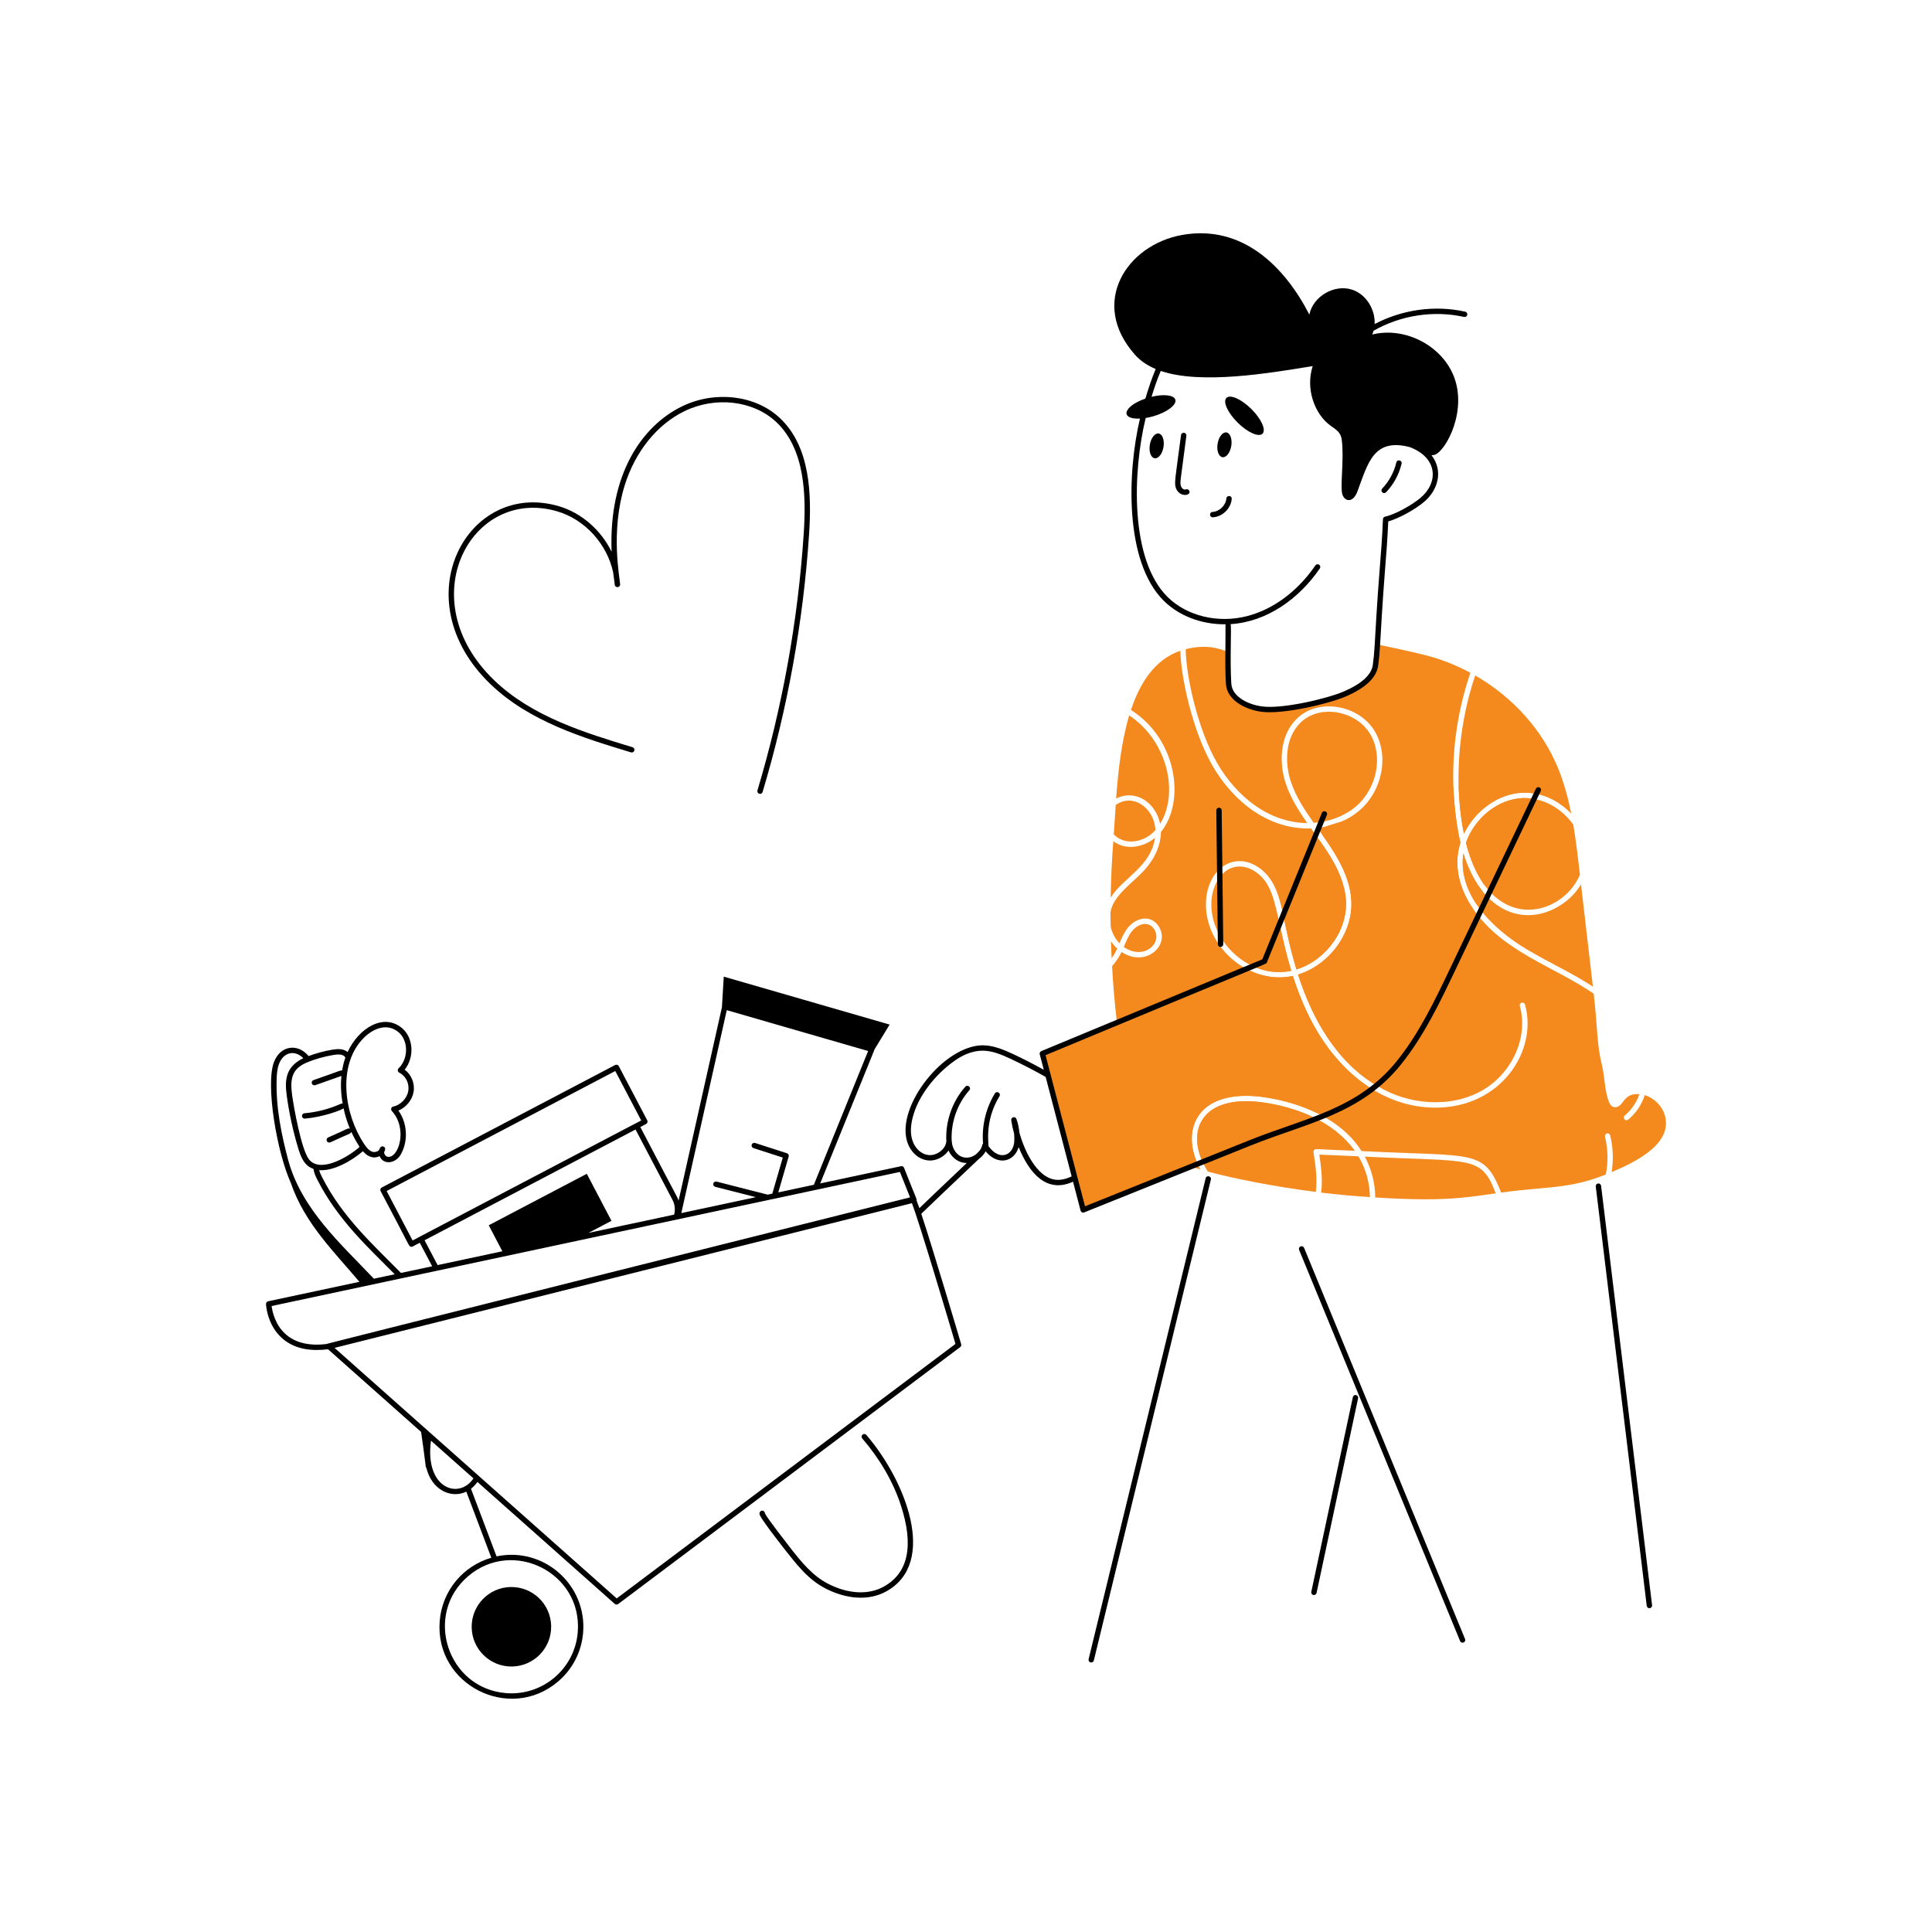 <svg xmlns="http://www.w3.org/2000/svg" xmlns:xlink="http://www.w3.org/1999/xlink" width="800" zoomAndPan="magnify" viewBox="0 0 600 600" height="800" preserveAspectRatio="xMidYMid meet" version="1.0"><path fill="#f48a1d" d="M 344.938 278.758 C 345.023 272.902 345.293 267.062 345.754 261.227 C 349.398 264.094 354.91 263.332 358.707 260.195 C 357.332 269.301 348.844 272.477 344.938 278.758 Z M 344.938 278.758 " fill-opacity="1" fill-rule="nonzero"/><path fill="#f48a1d" d="M 345.895 259.129 C 346.09 256.379 346.266 253.273 346.496 249.992 C 351.996 246.145 358.496 251.031 358.832 257.766 C 355.773 261.426 349.527 262.914 345.895 259.129 Z M 345.895 259.129 " fill-opacity="1" fill-rule="nonzero"/><path fill="#f48a1d" d="M 346.621 247.988 C 347.242 239.684 348.238 230.332 350.688 222.168 C 362.723 230.211 366.141 246.359 360.285 255.848 C 358.973 249.379 352.824 244.938 346.621 247.988 Z M 346.621 247.988 " fill-opacity="1" fill-rule="nonzero"/><path fill="#f48a1d" d="M 421.027 250.508 C 417.477 253.488 412.863 255.211 407.984 255.547 C 405.129 251.52 402.395 247.332 400.867 242.699 C 399.094 237.34 398.828 229.32 403.957 224.352 C 409.887 218.609 421.047 220.707 425.41 227.777 C 429.668 234.66 427.699 244.863 421.027 250.508 Z M 421.027 250.508 " fill-opacity="1" fill-rule="nonzero"/><path fill="#f48a1d" d="M 345.238 297.566 C 345.133 295.809 345.062 294.051 345.023 292.297 C 345.559 293.129 346.215 293.91 346.961 294.586 C 346.648 295.34 346.012 296.508 345.238 297.566 Z M 345.238 297.566 " fill-opacity="1" fill-rule="nonzero"/><path fill="#f48a1d" d="M 349 294.09 C 349.207 293.625 350.094 291.281 351.113 289.758 C 353.086 286.871 356.656 285.719 358.492 288.656 C 361.137 292.984 355.105 298.375 349 294.09 Z M 349 294.09 " fill-opacity="1" fill-rule="nonzero"/><path fill="#f48a1d" d="M 407.93 357.828 C 408.535 361.891 409.172 366.078 408.641 370.16 C 395.219 368.465 382.527 365.852 375.102 363.844 C 366.918 350.645 374.137 339.66 392.246 342.391 C 403.164 343.98 414.23 348.348 420.762 357.383 C 408.359 356.961 408.645 356.617 408.125 357.137 C 407.965 357.332 407.895 357.578 407.93 357.828 Z M 407.93 357.828 " fill-opacity="1" fill-rule="nonzero"/><path fill="#f48a1d" d="M 421.879 359.105 C 424.219 363.043 425.426 367.516 425.426 371.773 C 420.371 371.438 415.332 370.977 410.289 370.375 C 410.805 366.418 410.289 362.441 409.723 358.574 Z M 421.879 359.105 " fill-opacity="1" fill-rule="nonzero"/><path fill="#f48a1d" d="M 464.43 370.41 C 464.449 370.48 464.484 370.531 464.5 370.605 C 454.648 371.984 448.133 373.207 427.078 371.883 C 427.094 367.605 425.996 363.188 423.848 359.195 C 457.047 360.879 459.973 358.676 464.43 370.41 Z M 464.43 370.41 " fill-opacity="1" fill-rule="nonzero"/><path fill="#f48a1d" d="M 490.996 274.656 C 492.238 285.234 493.461 295.809 494.688 306.402 C 488.102 302.086 481.09 298.957 474.191 294.852 C 463.281 288.348 452.59 277.637 454.457 265.023 C 460.508 284.293 474.324 287.824 484.766 281.027 C 487.375 279.344 489.504 277.141 490.996 274.656 Z M 490.996 274.656 " fill-opacity="1" fill-rule="nonzero"/><path fill="#f48a1d" d="M 488.598 256.098 C 489.387 260.695 490.191 267.328 490.656 271.676 C 484.988 284.984 462.461 290.492 455.273 261.738 C 457.898 254.145 465.156 248.074 473.07 247.844 C 473.801 247.828 474.527 247.863 475.254 247.953 L 475.273 247.953 C 480.664 248.52 485.555 251.773 488.598 256.098 Z M 488.598 256.098 " fill-opacity="1" fill-rule="nonzero"/><path fill="#f48a1d" d="M 458.133 209.766 C 469.539 216.312 478.93 226.445 483.914 238.672 C 485.762 243.215 487.02 247.934 487.977 252.727 C 484.66 249.211 480.453 246.992 476.07 246.371 C 475.059 246.211 474.047 246.141 473.02 246.176 C 465.266 246.406 458.059 251.801 454.652 258.918 C 451.789 245.57 452.254 227.145 458.133 209.766 Z M 458.133 209.766 " fill-opacity="1" fill-rule="nonzero"/><path fill="#f48a1d" d="M 401.012 301.488 C 397.195 302.301 393.016 301.895 389.086 300.066 L 389.066 300.066 C 381.855 296.789 375.961 288.91 376.184 280.441 C 376.293 275.562 378.883 270.148 383.566 269.227 C 387.453 268.508 391.199 270.984 393.328 274.25 C 396.719 279.52 397.062 288.516 401.012 301.488 Z M 401.012 301.488 " fill-opacity="1" fill-rule="nonzero"/><path fill="#f48a1d" d="M 500.504 364.004 C 501.109 360.348 500.984 356.445 500.062 352.609 C 499.957 352.168 499.512 351.883 499.07 351.988 C 498.605 352.113 498.34 352.559 498.449 353 C 499.406 356.977 499.457 361.023 498.695 364.75 C 487.297 369.309 480.387 368.43 466.203 370.355 C 460.746 356.707 458.066 359.293 422.836 357.473 C 416.586 347.605 404.32 342.457 392.477 340.738 C 372.68 337.793 365.781 350.176 372.777 363.168 C 367.582 361.719 361.664 359.148 357.164 355.805 C 349.641 350.215 350.578 341.539 349.09 332.879 C 347.234 322.051 345.957 310.977 345.363 300.051 C 347.027 298.215 347.707 296.785 348.324 295.648 C 355.828 300.605 363.5 293.59 359.914 287.789 C 357.508 283.875 352.496 284.738 349.727 288.836 C 348.859 290.133 348.254 291.551 347.668 292.934 C 346.285 291.516 345.344 289.688 344.938 287.754 C 344.883 286.227 344.867 284.719 344.883 283.191 C 345.855 277.945 351.641 274.344 355.371 270.258 C 358.688 266.617 360.516 262.395 360.535 258.367 C 368.117 249.133 365.746 229.719 351.234 220.48 C 354.094 211.84 358.758 204.777 366.566 202.098 C 366.766 210.621 370.406 227.195 376.609 237.891 C 383.18 249.188 394.188 257.715 407.148 257.266 C 411.559 263.531 417.242 270.645 417.973 279.219 C 418.766 288.805 411.738 298.262 402.625 301.062 C 398.332 286.859 398.574 279.305 394.73 273.344 C 392.422 269.797 387.984 266.637 383.246 267.594 C 373.824 269.461 370.324 285.664 381.418 296.715 C 386.602 301.84 394.074 304.699 401.508 303.086 C 402.98 307.68 404.773 312.277 407.043 316.676 C 415 332.062 428.738 343.988 445.832 343.988 C 466.262 343.988 477.621 326.219 473.605 311.977 C 473.48 311.531 473.02 311.266 472.574 311.391 C 472.133 311.512 471.867 311.977 471.988 312.418 C 474.723 322.09 469.629 333.395 460.152 338.734 C 450.258 344.301 437.16 343.031 427.84 337.297 C 415.18 329.938 407.602 316.602 403.121 302.66 C 413.059 299.602 420.5 289.371 419.625 279.074 C 418.945 270.883 413.938 263.781 409.102 257.125 C 410.059 257.02 411.02 256.879 411.957 256.645 L 411.977 256.594 L 416.52 255.191 C 416.535 255.191 416.535 255.172 416.555 255.172 C 418.578 254.32 420.441 253.168 422.09 251.785 C 429.383 245.625 431.496 234.465 426.828 226.906 C 421.895 218.887 409.449 216.695 402.801 223.145 C 397.105 228.645 397.355 237.41 399.27 243.23 C 400.762 247.723 403.301 251.766 405.98 255.617 C 394.055 255.477 384.098 247.453 378.047 237.055 C 371.945 226.535 368.312 209.859 368.234 201.602 C 374.613 200.02 378.438 201.34 381.383 202.438 C 381.348 205.773 381.348 209.109 381.562 212.391 C 381.883 217.109 387.543 219.648 391.855 220.215 C 398.41 221.109 412.656 217.688 417.691 215.496 C 421.543 213.828 426.562 210.988 427.168 206.625 C 427.469 204.496 427.645 202.328 427.77 200.164 C 435.578 201.707 442.41 203.359 444.324 203.91 C 448.586 205.133 452.719 206.82 456.641 208.949 C 452.754 220.34 450.945 232.391 451.371 244.422 C 451.605 251.379 452.66 258.117 453.555 261.688 C 451.254 268.77 453.25 276.219 457.562 282.359 C 466.879 295.691 482.43 300.031 494.934 308.586 C 496.121 318.777 495.883 324.297 497.438 330.5 C 498.395 334.352 498.27 338.734 499.742 342.391 C 500.359 344.008 502.059 344.488 503.504 342.852 C 504.453 341.77 505.379 339.488 509.129 339.801 C 508.227 342.441 506.68 344.68 504.605 346.418 C 503.777 347.082 504.77 348.395 505.668 347.695 C 508.066 345.707 509.805 343.137 510.797 340.102 C 513.691 340.988 516.121 343.367 516.992 346.258 C 519.672 355.023 508.227 360.793 500.504 364.004 Z M 500.504 364.004 " fill-opacity="1" fill-rule="nonzero"/><path fill="#f48a1d" d="M 406.973 346.543 C 396.945 350.961 384.898 356.25 373.613 361.109 C 371.562 357.012 371.008 351.738 373.293 347.91 C 378.898 338.555 397.059 342.07 406.973 346.543 Z M 406.973 346.543 " fill-opacity="1" fill-rule="nonzero"/><path fill="#f48a1d" d="M 389.086 300.066 L 392.652 298.578 L 397.586 287.879 C 398.508 292.207 399.59 296.82 401.012 301.488 C 397.195 302.301 393.016 301.895 389.086 300.066 Z M 389.086 300.066 " fill-opacity="1" fill-rule="nonzero"/><path fill="#f48a1d" d="M 402.625 301.062 C 400.68 294.625 399.699 289.68 398.758 285.324 L 409.898 261.117 C 413.77 266.582 417.406 272.582 417.973 279.219 C 418.766 288.805 411.738 298.262 402.625 301.062 Z M 402.625 301.062 " fill-opacity="1" fill-rule="nonzero"/><path fill="#f48a1d" d="M 425.977 338.113 C 422.32 339.746 416.27 342.441 408.977 345.656 C 398.184 340.324 378.227 336.434 371.855 347.039 C 369.227 351.473 369.828 357.148 372.066 361.766 C 370.473 362.461 335.992 377.379 336.402 375.75 C 337.094 373 323.715 327.199 323.715 327.199 C 410.59 291.121 380.578 303.586 387.082 300.883 C 391.496 303.27 396.523 304.168 401.508 303.086 C 406 317.109 413.426 330.305 425.977 338.113 Z M 425.977 338.113 " fill-opacity="1" fill-rule="nonzero"/><path fill="#f48a1d" d="M 457.562 282.359 L 429.738 336.445 C 429.738 336.445 429.066 336.746 427.84 337.297 C 415.18 329.938 407.602 316.602 403.121 302.66 C 413.059 299.602 420.5 289.371 419.625 279.074 C 419.039 272.031 415.242 265.785 411.23 260.09 C 411.055 259.84 410.895 259.609 410.699 259.359 C 410.781 259.184 412.059 256.414 411.977 256.594 L 416.52 255.191 C 416.535 255.191 416.535 255.172 416.555 255.172 L 451.371 244.422 C 451.605 251.379 452.66 258.117 453.555 261.688 C 451.254 268.77 453.25 276.219 457.562 282.359 Z M 457.562 282.359 " fill-opacity="1" fill-rule="nonzero"/><path fill="#f48a1d" d="M 454.457 265.023 C 455.699 268.98 457.562 273.273 460.422 276.824 L 458.434 280.672 C 454.863 275.266 453.762 269.727 454.457 265.023 Z M 454.457 265.023 " fill-opacity="1" fill-rule="nonzero"/><path fill="#f48a1d" d="M 473.07 247.844 C 473.801 247.828 474.527 247.863 475.254 247.953 L 461.254 275.191 C 458.168 271.09 456.34 265.996 455.273 261.738 C 457.898 254.145 465.156 248.074 473.07 247.844 Z M 473.07 247.844 " fill-opacity="1" fill-rule="nonzero"/><path fill="#f48a1d" d="M 481.945 234.961 L 476.07 246.371 C 475.059 246.211 474.047 246.141 473.02 246.176 C 465.266 246.406 458.059 251.801 454.652 258.918 C 453.996 255.863 453.176 249.734 453.004 243.906 Z M 481.945 234.961 " fill-opacity="1" fill-rule="nonzero"/><path fill="#000000" d="M 235.234 245.473 C 235.102 245.914 235.355 246.379 235.797 246.512 C 236.227 246.645 236.699 246.402 236.836 245.953 C 244.617 219.934 249.473 192.996 251.266 165.891 C 252.07 153.727 251.746 138.617 242.02 129.664 C 234.441 122.688 222.043 121.25 211.875 126.168 C 199.234 132.293 188.992 147.441 189.941 171.355 C 186.676 164.68 180.676 159.293 173.516 157.195 C 145.242 148.918 124.883 186 152.262 212.414 C 164.34 224.066 181.137 229.16 195.957 233.652 C 196.406 233.789 196.867 233.535 197 233.098 C 197.133 232.656 196.887 232.188 196.445 232.055 C 181.801 227.617 165.207 222.586 153.422 211.211 C 127.312 186.02 146.438 150.996 173.047 158.801 C 181.719 161.34 188.57 169.023 190.434 177.82 C 190.57 179.066 190.734 180.34 190.922 181.629 C 191.07 182.66 192.629 182.527 192.582 181.469 C 192.488 179.406 189.551 165.141 193.98 150.809 C 197.25 140.258 204.035 131.824 212.602 127.676 C 222.164 123.043 233.797 124.371 240.891 130.895 C 250.094 139.367 250.379 153.988 249.598 165.781 C 247.816 192.762 242.984 219.574 235.234 245.473 Z M 235.234 245.473 " fill-opacity="1" fill-rule="nonzero"/><path fill="#000000" d="M 274.371 492.789 C 269.688 495.352 263.473 495.039 257.309 491.926 C 252.422 489.453 248.867 485.148 245.051 480.191 C 244.918 480.012 238.328 471.602 237.551 469.98 C 237.547 469.309 236.766 468.898 236.215 469.32 C 236.035 469.453 235.902 469.691 235.871 469.914 C 235.805 470.41 235.734 470.926 243.434 480.836 C 247.223 485.594 250.77 490.488 256.555 493.414 C 262.453 496.395 269.445 497.391 275.172 494.258 C 291.41 485.383 281.16 459.676 269.047 445.629 C 268.746 445.281 268.219 445.242 267.867 445.543 C 267.52 445.844 267.48 446.371 267.781 446.723 C 273.207 453.012 277.32 460.098 279.684 467.227 C 283.906 479.953 282.121 488.559 274.371 492.789 Z M 274.371 492.789 " fill-opacity="1" fill-rule="nonzero"/><path fill="#000000" d="M 101.875 419.027 L 130.777 444.695 C 131.328 448.387 131.801 452.09 132.266 455.781 C 132.305 455.758 132.336 455.73 132.375 455.707 C 134.031 462.832 140.207 465.492 144.82 463.242 L 152.582 483.766 C 143.844 486.305 137.32 493.953 136.559 503.402 C 134.945 523.293 158.293 534.988 173.297 522.227 C 177.844 518.359 180.613 512.957 181.094 507.008 C 182.293 492.219 168.895 480.266 154.207 483.344 L 146.27 462.344 C 147.016 461.77 147.684 461.055 148.27 460.227 L 190.926 498.105 C 191.223 498.367 191.664 498.387 191.98 498.148 L 298.203 418.348 C 298.48 418.141 298.598 417.777 298.5 417.445 C 298.082 416.031 289.91 388.387 286.113 376.953 C 287.906 375.184 297.102 366.453 304.02 359.902 C 304.883 359.285 305.609 358.484 306.102 357.547 C 309.637 361.941 314.855 361.117 316.352 356.246 C 319.688 364.477 325.125 370.695 333.238 366.984 L 335.586 375.965 C 335.711 376.441 336.227 376.719 336.703 376.527 L 388.617 355.668 C 405.922 348.723 422.715 346.035 435.172 330.48 C 442.211 321.688 447.113 311.422 451.848 301.492 L 478.496 245.66 C 478.695 245.242 478.52 244.742 478.102 244.543 C 477.688 244.344 477.188 244.52 476.988 244.938 L 450.34 300.773 C 445.645 310.617 440.789 320.793 433.867 329.434 C 421.758 344.555 405.164 347.223 387.992 354.121 L 336.961 374.625 C 335.531 369.148 328.16 340.938 324.703 327.695 C 397.492 297.367 393.188 299.5 393.434 298.887 L 412.074 253.082 C 412.496 252.059 410.945 251.43 410.531 252.453 L 392.016 297.934 L 323.391 326.434 C 323.008 326.59 322.797 327.012 322.902 327.414 L 324.16 332.23 C 321.152 330.57 318.02 328.945 314.75 327.402 C 311.762 326.008 308.562 324.645 305.195 324.625 C 293.145 324.707 278.508 343.305 281.652 354.289 C 283.059 359.332 288.164 362.176 292.633 359.199 C 293.422 358.676 294.078 358.023 294.57 357.297 C 295.578 359.5 297.645 361.211 300.258 361.164 C 290.887 370.039 287.082 373.684 285.527 375.211 C 285.164 374.156 284.867 373.34 284.645 372.801 C 284.746 372.285 284.773 372.895 280.766 362.68 C 280.617 362.305 280.223 362.082 279.816 362.176 L 254.719 367.531 C 272.719 323.098 271.469 326.363 271.531 325.988 L 276.285 318.191 L 224.773 303.305 L 224.199 312.82 L 210.738 372.883 C 210.176 371.297 211.258 373.766 198.855 350.008 L 200.656 349.062 C 201.062 348.848 201.219 348.344 201.008 347.934 L 192.172 331.102 C 191.957 330.695 191.449 330.543 191.043 330.75 L 118.562 368.793 C 118.152 369.008 117.996 369.512 118.211 369.922 C 127.512 387.445 126.91 386.969 127.535 387.164 C 128.098 387.348 128.363 386.922 130.371 385.953 L 134.211 393.254 L 124.52 395.32 C 116.016 386.664 106.395 378.125 100.055 365.641 C 99.59 364.746 99.301 364.09 99.133 363.402 C 103.613 363.766 109.379 360.406 112.699 357.52 C 114.457 359.555 116.297 359.812 117.883 359.062 C 119.102 361.895 122.902 361.395 124.516 358.453 C 126.852 354.207 126.48 348.711 123.73 344.902 C 126.109 343.922 128.004 341.652 128.441 339.102 C 128.891 336.453 127.75 333.711 125.672 332.191 C 128.766 328.395 128.418 322.305 124.871 319.309 C 119.168 314.484 111.387 319.262 107.957 326.719 C 106.645 325.609 104.766 325.73 103.238 325.984 C 100.703 326.406 98.098 327.117 95.836 327.973 C 92.523 323.945 87.059 324.605 85.082 329.848 C 82.43 336.777 85.926 357.688 90.359 367.465 C 94.625 379.93 103.715 388.672 111.609 398.078 L 83.273 404.125 C 82.875 404.207 82.598 404.566 82.613 404.973 C 82.621 405.242 82.91 411.648 87.875 415.828 C 91.746 419.086 96.812 419.652 101.875 419.027 Z M 179.43 506.875 C 178.508 518.258 168.547 526.73 157.156 525.812 C 138.918 524.332 131.441 501.352 145.438 489.457 C 159.332 477.645 180.918 488.48 179.43 506.875 Z M 299.762 359.496 C 297.277 359.277 295.66 356.723 295.59 354.48 C 295.586 354.422 295.562 354.367 295.551 354.309 C 295.266 348.633 297.254 342.84 301.035 338.598 C 301.77 337.777 300.531 336.66 299.789 337.488 C 295.684 342.09 293.543 348.387 293.895 354.547 C 293.711 355.812 292.93 356.996 291.707 357.809 C 288.176 360.16 284.348 357.73 283.258 353.836 C 282.699 351.875 282.773 349.59 283.496 346.844 C 285.137 340.586 290.125 333.898 296.516 329.387 C 299.09 327.566 302.066 326.297 305.184 326.297 C 308.215 326.312 311.105 327.543 314.039 328.914 C 317.773 330.672 321.363 332.535 324.738 334.445 L 332.809 365.336 C 331.66 365.895 330.395 366.285 329.289 366.383 C 322.766 367.086 318.316 358.066 316.59 351.75 C 316.434 350.207 316.109 348.738 315.664 347.5 C 315.516 347.094 315.098 346.871 314.672 346.973 C 314.254 347.078 313.988 347.484 314.051 347.91 C 314.281 349.43 314.574 350.789 314.941 352.059 C 315.027 353.027 315.043 353.844 314.984 354.555 C 314.66 358.887 310.344 360.684 306.98 355.922 C 307.109 355.395 305.652 348.203 310.391 340.449 C 310.965 339.508 309.539 338.633 308.965 339.578 C 306.125 344.23 304.844 349.738 305.301 355.16 C 305.176 355.277 305.082 355.426 305.043 355.598 C 304.734 357.086 303.867 357.746 302.984 358.586 C 302.035 359.246 300.891 359.613 299.762 359.496 Z M 133.848 447.418 L 147.039 459.133 C 142.453 465.906 131.809 462.176 133.848 447.418 Z M 191.523 496.402 C 191.34 496.238 139.941 450.59 103.898 418.594 L 283.199 373.664 C 285.375 379.109 294.977 411.426 296.734 417.363 Z M 252.746 367.945 L 241.703 370.305 L 244.93 359.176 C 245.055 358.742 244.812 358.289 244.383 358.148 L 234.5 354.957 C 234.062 354.812 233.59 355.055 233.449 355.496 C 233.309 355.934 233.551 356.406 233.988 356.547 L 243.102 359.492 L 239.848 370.699 L 238.406 371.008 L 222.543 366.957 C 222.09 366.84 221.641 367.113 221.527 367.559 C 221.414 368.008 221.684 368.461 222.129 368.574 L 234.73 371.793 C 228.473 373.129 216.828 375.617 211.586 376.738 L 225.707 313.715 L 269.605 326.398 Z M 128.137 385.238 L 120.078 369.883 L 191.082 332.617 L 199.137 347.969 L 197.371 348.898 C 197.359 348.902 197.348 348.902 197.336 348.906 L 130.332 384.078 C 130.32 384.082 130.312 384.094 130.301 384.102 Z M 197.375 350.781 L 208.836 372.605 C 209.594 374.051 209.773 375.672 209.352 377.215 C 206.621 377.797 219.211 375.109 182.738 382.895 L 189.898 379.141 L 182.234 364.535 L 151.785 380.523 L 156.012 388.594 L 135.902 392.883 L 131.852 385.176 Z M 112.477 322.84 C 115.285 319.758 119.93 317.32 123.793 320.582 C 126.895 323.207 126.859 328.84 123.789 331.77 C 123.375 332.168 123.473 332.867 123.996 333.121 C 126.012 334.117 127.188 336.512 126.793 338.82 C 126.398 341.117 124.402 343.195 122.141 343.648 C 121.5 343.777 121.25 344.555 121.688 345.031 C 126.738 350.551 123.781 359.809 120.406 359.25 C 119.758 359.141 119.254 358.406 119.309 357.777 C 119.68 357.125 119.812 356.391 119.125 356.086 C 118.441 355.773 117.961 356.379 117.742 357.117 C 117.293 357.668 116.348 357.91 115.645 357.684 C 114.582 357.344 113.801 356.344 113.113 355.316 C 106.922 346.059 104.805 331.25 112.477 322.84 Z M 103.516 327.633 C 104.727 327.434 106.227 327.297 107.004 328.09 C 107.105 328.191 107.18 328.332 107.258 328.465 C 106.809 329.734 106.469 331.074 106.242 332.477 C 105.715 332.309 106.148 332.398 97.352 335.438 C 96.918 335.59 96.691 336.07 96.844 336.504 C 97 336.941 97.48 337.164 97.91 337.012 L 106.02 334.141 C 105.77 336.742 105.84 339.375 106.414 342.734 C 106.246 342.699 106.07 342.699 105.898 342.773 C 102.297 344.391 98.473 345.387 94.543 345.734 C 93.461 345.828 93.566 347.473 94.691 347.398 C 100.422 346.891 105.816 344.824 106.703 344.215 C 107.172 346.398 107.828 348.516 108.676 350.539 C 108.008 350.207 108.008 350.625 101.914 353.246 C 101.492 353.434 101.305 353.93 101.496 354.348 C 101.684 354.77 102.176 354.957 102.598 354.766 C 108.574 351.945 108.902 352.203 109.102 351.5 C 109.816 353.066 110.637 354.574 111.574 356.004 C 111.559 356.113 111.551 356.23 111.527 356.332 C 107.41 359.863 99.078 364.355 95.855 359.91 C 93.57 356.742 91.262 344.086 90.719 340.094 C 90.074 335.398 90.473 332.07 95.051 330.078 C 97.434 329.031 100.598 328.117 103.516 327.633 Z M 85.918 335.121 C 85.961 333.66 86.059 331.969 86.641 330.441 C 88.074 326.645 91.613 326 94.199 328.641 C 92.281 329.52 90.734 330.84 89.852 332.402 C 88.465 334.898 88.715 337.797 89.062 340.32 C 89.809 345.801 90.996 351.25 92.586 356.527 C 93.477 359.449 94.48 362.012 97.363 363.027 C 97.527 364.188 97.906 365.133 98.566 366.402 C 104.902 378.875 114.488 387.547 122.582 395.734 C 122.406 395.77 115.738 397.195 116.109 397.117 C 105.949 386.371 93.469 375.41 89.402 359.906 C 87.512 352.68 85.621 344.086 85.918 335.121 Z M 88.965 414.562 C 85.457 411.621 84.566 407.277 84.352 405.602 C 237.684 372.875 245.508 371.203 279.477 363.953 L 282.625 371.852 C 282.449 371.895 89.168 420.324 101.34 417.418 C 96.082 418.016 91.926 417.051 88.965 414.562 Z M 88.965 414.562 " fill-opacity="1" fill-rule="nonzero"/><path fill="#000000" d="M 157.828 517.512 C 164.625 518.059 170.578 512.996 171.129 506.203 C 171.68 499.406 166.617 493.453 159.82 492.902 C 153.027 492.352 147.074 497.414 146.523 504.211 C 145.973 511.004 151.035 516.961 157.828 517.512 Z M 157.828 517.512 " fill-opacity="1" fill-rule="nonzero"/><path fill="#000000" d="M 374.426 365.934 L 338.078 515.273 C 337.969 515.719 338.242 516.172 338.691 516.281 C 339.113 516.391 339.586 516.129 339.699 515.668 L 376.047 366.328 C 376.305 365.262 374.688 364.844 374.426 365.934 Z M 374.426 365.934 " fill-opacity="1" fill-rule="nonzero"/><path fill="#000000" d="M 420.137 433.895 L 407.238 494.352 C 407.141 494.801 407.43 495.246 407.879 495.34 C 408.301 495.441 408.77 495.168 408.871 494.699 L 421.77 434.242 C 421.863 433.789 421.578 433.348 421.125 433.25 C 420.672 433.141 420.23 433.445 420.137 433.895 Z M 420.137 433.895 " fill-opacity="1" fill-rule="nonzero"/><path fill="#000000" d="M 454.98 509 L 405 387.539 C 404.824 387.113 404.34 386.914 403.91 387.082 C 403.48 387.262 403.281 387.746 403.453 388.172 L 453.438 509.633 C 453.855 510.656 455.402 510.02 454.98 509 Z M 454.98 509 " fill-opacity="1" fill-rule="nonzero"/><path fill="#000000" d="M 433.648 143.613 C 432.926 146.66 431.406 149.465 429.254 151.727 C 428.934 152.059 428.945 152.586 429.281 152.906 C 429.617 153.227 430.145 153.211 430.461 152.879 C 432.82 150.402 434.484 147.332 435.273 144 C 435.527 142.926 433.898 142.531 433.648 143.613 Z M 433.648 143.613 " fill-opacity="1" fill-rule="nonzero"/><path fill="#000000" d="M 380.875 123.578 C 379.711 124.758 381.277 128.195 384.379 131.262 C 387.477 134.328 390.934 135.855 392.098 134.676 C 393.262 133.496 391.695 130.059 388.594 126.996 C 385.496 123.93 382.039 122.402 380.875 123.578 Z M 380.875 123.578 " fill-opacity="1" fill-rule="nonzero"/><path fill="#000000" d="M 379.625 141.984 C 380.797 142.176 382.031 140.613 382.383 138.488 C 382.734 136.367 382.066 134.492 380.895 134.297 C 379.723 134.102 378.484 135.668 378.137 137.789 C 377.785 139.91 378.453 141.789 379.625 141.984 Z M 379.625 141.984 " fill-opacity="1" fill-rule="nonzero"/><path fill="#000000" d="M 359.848 134.633 C 358.676 134.441 357.438 136.004 357.09 138.125 C 356.738 140.25 357.406 142.125 358.578 142.32 C 359.75 142.512 360.984 140.949 361.336 138.828 C 361.688 136.707 361.02 134.828 359.848 134.633 Z M 359.848 134.633 " fill-opacity="1" fill-rule="nonzero"/><path fill="#000000" d="M 368.254 151.996 C 368.078 152.07 367.875 152.059 367.648 151.969 C 366.363 151.441 366.547 149.73 366.723 148.387 L 368.438 135.336 C 368.496 134.879 368.176 134.457 367.719 134.398 C 367.25 134.34 366.84 134.66 366.781 135.117 C 364.965 148.938 364.574 150.109 365.258 151.754 C 366.406 154.512 369.996 153.988 369.348 152.441 C 369.172 152.02 368.684 151.816 368.254 151.996 Z M 368.254 151.996 " fill-opacity="1" fill-rule="nonzero"/><path fill="#000000" d="M 380.859 154.801 C 380.684 156.949 378.723 158.863 376.57 158.984 C 375.496 159.039 375.539 160.652 376.617 160.652 C 376.633 160.652 376.648 160.652 376.66 160.652 C 379.652 160.488 382.281 157.922 382.52 154.938 C 382.613 153.824 380.945 153.715 380.859 154.801 Z M 380.859 154.801 " fill-opacity="1" fill-rule="nonzero"/><path fill="#000000" d="M 454.672 98.426 C 455.121 98.527 455.566 98.242 455.668 97.793 C 455.766 97.344 455.484 96.898 455.035 96.797 C 445.602 94.688 435.453 96.137 426.902 100.637 C 427.133 96.086 424.242 91.332 419.836 89.938 C 414.348 88.195 407.777 92.055 406.629 97.695 C 398.969 82.781 385.84 69.672 367.191 72.953 C 349.902 75.996 338.086 94.105 352.566 110.262 C 354.281 112.18 356.473 113.582 358.91 114.602 C 357.668 117.551 356.641 120.656 355.711 123.789 C 348.816 126.176 347.66 130.281 354.027 129.996 C 350.035 146.836 349.23 174.43 361.367 186.523 C 365.938 191.078 372.84 193.969 380.652 193.879 C 380.609 193.984 380.586 194.094 380.586 194.211 C 380.656 199.926 380.344 206.441 380.727 212.449 C 381.062 217.402 386.676 220.379 391.742 221.043 C 398.531 221.961 412.938 218.48 418.02 216.262 C 424.133 213.617 427.484 210.414 427.992 206.742 C 428.266 204.816 428.457 202.742 428.602 200.211 C 430.109 173.617 430.566 174.523 431.133 161.926 C 434.609 160.965 439.516 158.152 442.16 155.949 C 446.52 152.34 448.379 146.305 444.555 141.355 C 444.871 141.367 445.176 141.348 445.457 141.27 C 448.969 140.297 456.117 127.164 451.16 116.07 C 447.051 106.883 435.926 101.461 426.156 103.887 C 426.324 103.504 426.457 103.109 426.566 102.715 C 434.988 97.922 445.195 96.312 454.672 98.426 Z M 441.094 154.664 C 438.488 156.836 433.348 159.75 430.145 160.453 C 429.777 160.531 429.508 160.855 429.488 161.234 C 428.961 173.789 428.371 174.398 426.934 200.117 C 426.793 202.598 426.605 204.629 426.34 206.508 C 425.918 209.566 422.895 212.332 417.355 214.73 C 412.367 216.902 398.355 220.254 391.965 219.387 C 387.547 218.809 382.668 216.352 382.395 212.336 C 381.906 204.805 382.531 194.574 382.164 193.832 C 393.438 193.129 403.395 185.996 409.883 176.539 C 410.145 176.156 410.047 175.637 409.668 175.379 C 409.289 175.113 408.766 175.211 408.508 175.594 C 402.992 183.629 395.473 189.219 387.336 191.328 C 378.277 193.68 368.551 191.324 362.547 185.34 C 350.797 173.629 351.785 146.293 355.805 129.801 C 356.605 129.672 357.438 129.5 358.301 129.242 C 362.48 128.004 365.484 125.715 365.016 124.125 C 364.582 122.668 361.375 122.324 357.625 123.227 C 358.465 120.484 359.383 117.773 360.477 115.195 C 373.098 119.512 394.52 115.84 407.668 113.691 C 405.426 120.602 408.117 128.535 413.281 132.25 C 414.965 133.461 416.395 134.246 416.688 136.527 C 417.52 142.957 416.031 151.426 416.957 153.754 C 417.754 155.762 420.203 156.246 421.551 152.641 C 424.863 143.773 426.578 135.941 437.824 138.855 C 446.773 142.281 446.629 150.078 441.094 154.664 Z M 441.094 154.664 " fill-opacity="1" fill-rule="nonzero"/><path fill="#000000" d="M 378.57 250.832 C 378.566 250.832 378.562 250.832 378.559 250.832 C 378.098 250.836 377.73 251.215 377.734 251.676 L 378.219 293.258 C 378.227 293.719 378.598 294.086 379.055 294.086 C 379.059 294.086 379.062 294.086 379.066 294.086 C 379.527 294.078 379.895 293.703 379.891 293.238 L 379.406 251.656 C 379.398 251.199 379.027 250.832 378.57 250.832 Z M 378.57 250.832 " fill-opacity="1" fill-rule="nonzero"/><path fill="#000000" d="M 496.309 367.539 C 495.848 367.594 495.523 368.008 495.578 368.469 L 511.41 498.707 C 511.461 499.133 511.82 499.441 512.234 499.441 C 512.734 499.441 513.129 499.004 513.066 498.504 L 497.234 368.266 C 497.18 367.805 496.754 367.48 496.309 367.539 Z M 496.309 367.539 " fill-opacity="1" fill-rule="nonzero"/></svg>